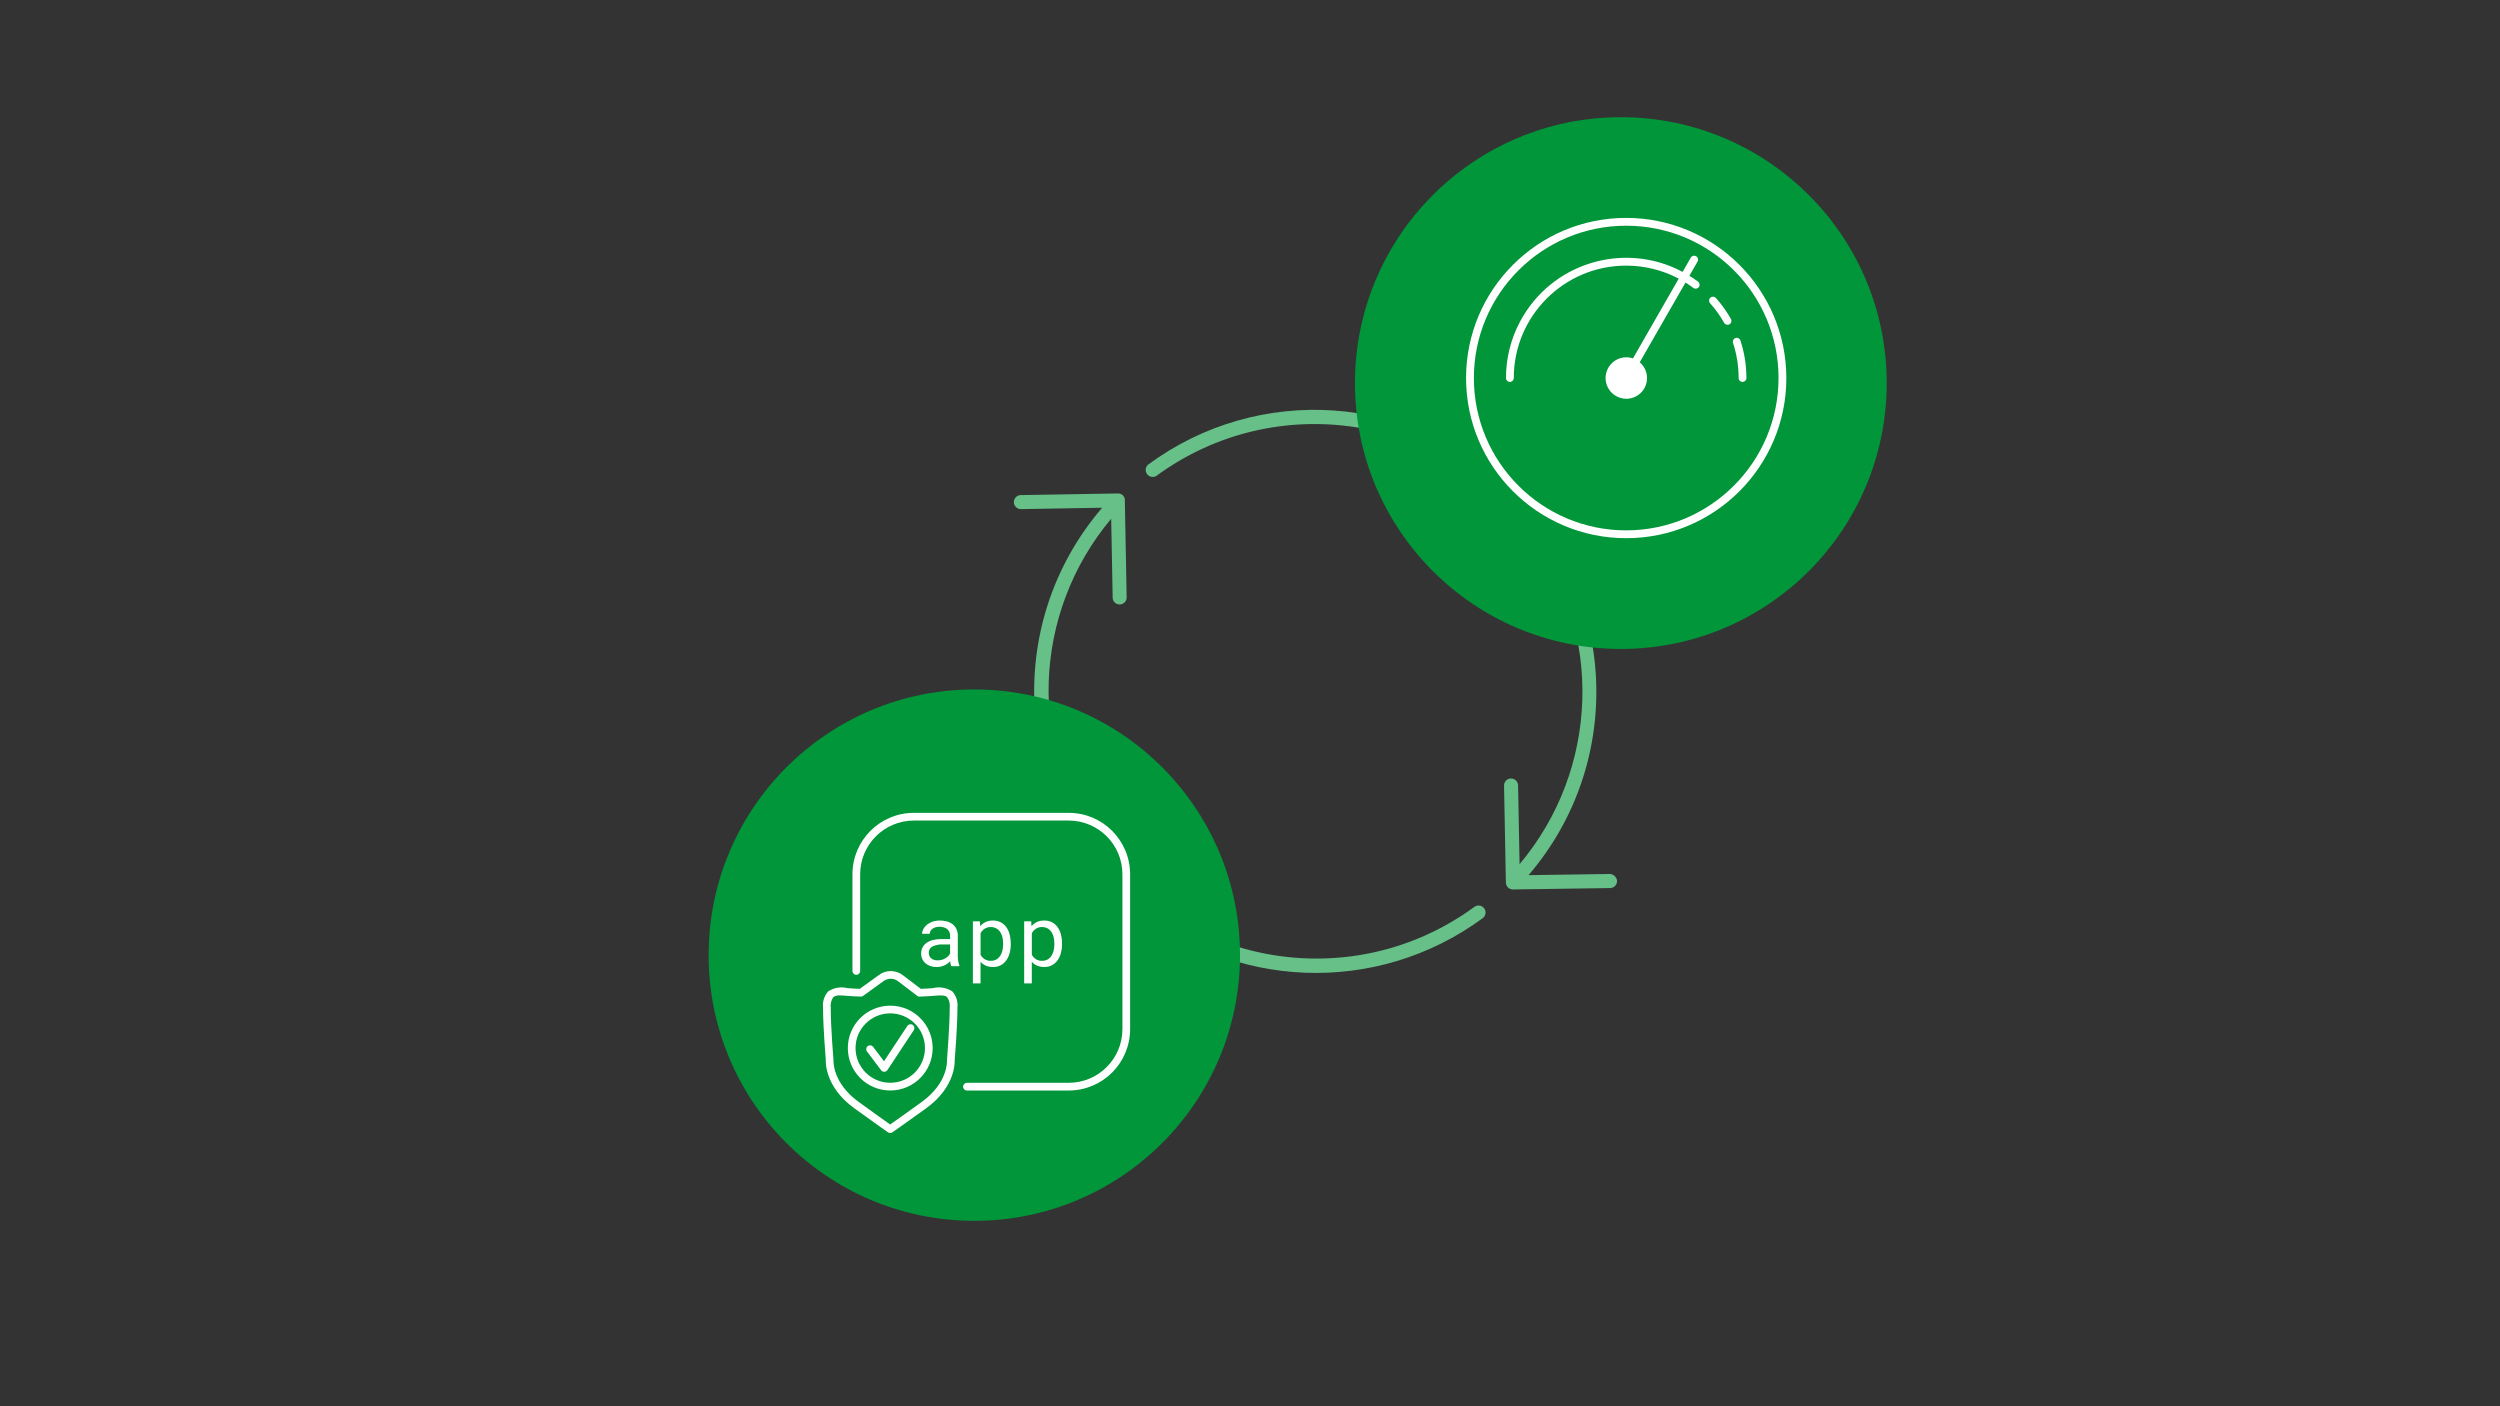 <svg viewBox="0 0 1200 675" xmlns="http://www.w3.org/2000/svg" id="art">
  <rect x="0" y="0" width="1200" height="675" fill="#333333" stroke="none"/>
  <defs>
    <style>
      .cls-1 {
        fill: #66c088;
      }

      .cls-1, .cls-2, .cls-3 {
        stroke-width: 0px;
      }

      .cls-2 {
        fill: #009639;
      }

      .cls-3 {
        fill: #fff;
      }
    </style>
  </defs>
  <g id="network-arrows-rotating">
    <g id="aa549dc4-469c-4527-bffe-d0a4428888dc">
      <path d="M534.06,286.84c.03,1.84,1.53,3.31,3.37,3.31h.06c1.86-.03,3.34-1.57,3.31-3.43,0,0,0,0,0,0l-.88-46.54c.08-1.75-1.26-3.23-3.01-3.32-.14,0-.27,0-.41,0l-46.5.78c-1.86.01-3.36,1.54-3.34,3.4.01,1.86,1.54,3.36,3.4,3.34h.07l38.92-.67c-48.66,56.64-42.19,141.99,14.45,190.65,47.75,41.02,117.48,43.66,168.2,6.37,1.5-1.11,1.82-3.22.71-4.71-1.11-1.5-3.22-1.82-4.71-.71h0c-57.27,41.91-137.68,29.45-179.59-27.82-34.93-47.74-32.76-113.16,5.26-158.48l.71,37.84Z" class="cls-1"></path>
      <path d="M725.03,234.96c-47.24-46.06-120.89-51.1-173.97-11.91-1.39,1.24-1.51,3.37-.27,4.76,1.08,1.21,2.88,1.48,4.26.63,57.23-41.98,137.65-29.62,179.63,27.61,35.06,47.8,32.88,113.38-5.29,158.75l-.71-37.83c-.07-1.85-1.58-3.31-3.43-3.31-1.86.03-3.34,1.57-3.31,3.43,0,0,0,0,0,0l.88,46.54c.03,1.84,1.53,3.31,3.37,3.31h.05l46.62-.67c1.86-.03,3.35-1.56,3.32-3.42h0c-.15-1.81-1.61-3.23-3.42-3.34l-39.06.56c46.54-54.28,42.74-135.43-8.68-185.11Z" class="cls-1"></path>
    </g>
  </g>
  <circle r="127.62" cy="183.88" cx="778" class="cls-2"></circle>
  <circle r="127.53" cy="458.47" cx="467.67" class="cls-2"></circle>
  <g id="network-high-performance">
    <g id="e1951848-b93d-44fa-8db1-af86aaaddce9">
      <path d="M780.58,104.59c-42.46,0-76.87,34.42-76.87,76.87s34.42,76.87,76.87,76.87,76.87-34.42,76.87-76.87c-.05-42.44-34.44-76.83-76.87-76.87ZM780.58,254.58c-40.38,0-73.12-32.74-73.12-73.12s32.74-73.12,73.12-73.12,73.12,32.74,73.12,73.12c-.05,40.36-32.76,73.08-73.12,73.12Z" class="cls-3"></path>
      <path d="M810.91,132.37l3.91-6.82c.52-.9.21-2.05-.69-2.56-.9-.52-2.05-.21-2.56.69h0l-3.91,6.82c-28.14-14.96-63.08-4.28-78.04,23.86-4.44,8.35-6.76,17.65-6.75,27.1,0,1.04.84,1.87,1.87,1.87s1.87-.84,1.87-1.87c0-29.8,24.16-53.96,53.97-53.96,8.79,0,17.44,2.15,25.21,6.25l-21.97,38.28c-5.2-1.76-10.85,1.03-12.61,6.24-1.76,5.2,1.03,10.85,6.24,12.61,5.2,1.76,10.85-1.03,12.61-6.24,1.3-3.86.12-8.12-2.98-10.76l21.96-38.25c1.29.8,2.55,1.65,3.78,2.57.83.62,2,.45,2.62-.38.62-.83.45-2-.37-2.62-1.35-1.02-2.74-1.95-4.16-2.83Z" class="cls-3"></path>
      <path d="M823.63,143.03c-.69-.77-1.87-.84-2.65-.15-.77.69-.84,1.87-.15,2.65,2.58,2.89,4.84,6.04,6.75,9.42.51.9,1.65,1.22,2.56.71s1.22-1.65.71-2.56h0c-2.04-3.6-4.46-6.98-7.22-10.07Z" class="cls-3"></path>
      <path d="M831.87,164.66c1.77,5.42,2.67,11.1,2.67,16.8,0,1.04.84,1.87,1.87,1.87s1.87-.84,1.87-1.87c0-6.1-.96-12.17-2.85-17.97-.29-.99-1.34-1.56-2.33-1.26-.99.29-1.56,1.34-1.26,2.33,0,.03.02.07.03.1Z" class="cls-3"></path>
    </g>
  </g>
  <g>
    <path d="M427.27,543.84c-.38,0-.74-.12-1.05-.33,0,0-4.44-3.08-16.22-11.59-14.32-10.37-13.66-22.68-13.62-23.2h0s-1.32-15.55-1.32-25.09c-.32-2.82.57-5.65,2.46-7.77,2.76-1.8,6.14-2.36,9.33-1.56.88.07,1.8.15,2.75.2,1.03.06,2.06.1,3.09.14l9.13-6.6c3.48-2.63,8.31-2.56,11.72.17l8.45,6.43c1.01-.04,2.03-.08,3.04-.14h0c.95-.04,1.87-.12,2.75-.2,3.19-.8,6.57-.23,9.33,1.56,1.89,2.12,2.78,4.95,2.46,7.77,0,9.58-1.31,25.21-1.32,25.37.04.24.7,12.56-13.62,22.92-11.63,8.41-16.29,11.57-16.32,11.6-.31.21-.67.32-1.04.32ZM403.19,477.8c-1.12-.12-2.24.16-3.17.79-1.04,1.46-1.5,3.26-1.27,5.04,0,9.43,1.29,24.9,1.31,25.06-.02.71-.47,11.14,12.1,20.23,8.51,6.17,13.2,9.48,15.11,10.82,1.94-1.34,6.69-4.66,15.18-10.82,12.59-9.09,12.13-19.52,12.1-19.96s1.31-15.92,1.31-25.33c.23-1.78-.22-3.58-1.27-5.04-1.14-1.04-3.63-.83-6.52-.59-.92.07-1.88.16-2.88.2h0c-1.26.07-2.52.12-3.77.16-.49.05-.98-.13-1.33-.49l-8.82-6.72c-2.1-1.76-5.15-1.81-7.31-.12l-9.65,6.98c-.33.25-.74.37-1.15.35-1.25-.04-2.51-.1-3.77-.16-.99-.05-1.95-.13-2.88-.2-1.2-.1-2.34-.2-3.34-.2Z" class="cls-3"></path>
    <path d="M424.41,514.45c-.58,0-1.13-.27-1.48-.74l-6.78-9c-.61-.82-.45-1.98.37-2.59.82-.61,1.98-.45,2.59.37,0,0,0,0,0,0l5.21,6.91,11.16-16.88c.53-.87,1.67-1.15,2.54-.62.87.53,1.15,1.67.62,2.54-.02.04-.05.08-.08.12l-12.59,19.06c-.33.5-.88.81-1.48.83h-.08Z" class="cls-3"></path>
    <path d="M427.32,523.44c-11.25,0-20.36-9.12-20.36-20.36,0-11.25,9.12-20.36,20.36-20.36s20.36,9.12,20.36,20.36h0c-.01,11.24-9.12,20.35-20.36,20.36ZM427.32,486.41c-9.2,0-16.66,7.46-16.66,16.66s7.46,16.66,16.66,16.66,16.66-7.46,16.66-16.66h0c0-9.2-7.46-16.66-16.66-16.66Z" class="cls-3"></path>
    <path d="M456.64,463.77c-.17-.33-.28-.68-.35-1.04-.09-.43-.15-.87-.19-1.3-.39.38-.8.74-1.24,1.06-.47.34-.98.63-1.51.87-.56.26-1.15.46-1.76.6-.65.15-1.32.22-1.99.22-1.05.01-2.1-.15-3.09-.5-.86-.3-1.66-.75-2.35-1.34-.63-.56-1.14-1.24-1.48-2.01-.36-.79-.54-1.65-.53-2.51-.03-1.08.21-2.14.69-3.1.47-.89,1.16-1.66,2-2.22.95-.63,2-1.08,3.11-1.32,1.34-.31,2.7-.45,4.07-.44h4.02v-1.69c0-.6-.12-1.2-.37-1.75-.24-.51-.58-.96-1.01-1.32-.47-.38-1.02-.67-1.6-.84-.69-.21-1.4-.31-2.12-.3-.66-.01-1.32.08-1.96.28-.53.16-1.02.41-1.46.74-.38.29-.7.66-.92,1.08-.22.4-.33.85-.33,1.3h-3.7c.03-.81.25-1.61.64-2.32.42-.79.99-1.48,1.69-2.04.8-.64,1.71-1.13,2.68-1.46,1.16-.39,2.37-.57,3.59-.56,1.15,0,2.29.14,3.4.45.99.27,1.91.73,2.71,1.35.76.61,1.38,1.38,1.8,2.26.46.99.68,2.07.66,3.16v10c0,.76.07,1.53.2,2.28.11.72.3,1.42.56,2.1v.32h-3.86ZM450.14,460.97c.68,0,1.36-.09,2.01-.28.6-.18,1.17-.42,1.7-.74.49-.29.93-.64,1.32-1.05.35-.36.65-.77.87-1.22v-4.35h-3.42c-1.72-.09-3.44.24-5.01.96-1.14.55-1.85,1.73-1.79,3,0,.51.08,1.01.27,1.48.17.45.45.84.8,1.17.39.34.85.6,1.35.76.61.19,1.25.29,1.89.27Z" class="cls-3"></path>
    <path d="M485.17,453.25c.01,1.45-.18,2.9-.56,4.3-.33,1.25-.88,2.42-1.63,3.47-.7.96-1.6,1.75-2.65,2.31-1.12.57-2.36.86-3.61.83-1.19.02-2.37-.19-3.47-.63-.99-.42-1.88-1.05-2.59-1.85v10.36h-3.68v-29.79h3.36l.18,2.35c.69-.87,1.58-1.57,2.59-2.04,1.11-.49,2.31-.73,3.53-.7,1.27-.03,2.52.25,3.66.81,1.05.54,1.96,1.32,2.66,2.27.76,1.04,1.31,2.22,1.63,3.47.38,1.45.57,2.94.56,4.44l.02.4ZM481.49,452.84c0-1.01-.11-2.01-.34-3-.21-.89-.57-1.74-1.07-2.5-.47-.71-1.11-1.3-1.85-1.72-.82-.44-1.74-.66-2.67-.64-1.05-.03-2.08.25-2.96.83-.8.54-1.46,1.27-1.92,2.12v10.37c.46.83,1.12,1.55,1.91,2.08.9.57,1.96.85,3.02.8.92.02,1.84-.2,2.64-.64.74-.43,1.36-1.02,1.83-1.74.5-.77.86-1.63,1.07-2.52.23-.98.35-1.99.34-3v-.42Z" class="cls-3"></path>
    <path d="M509.77,453.25c.01,1.45-.18,2.9-.56,4.3-.33,1.25-.88,2.42-1.63,3.47-.7.96-1.6,1.75-2.65,2.31-1.12.57-2.36.86-3.61.83-1.19.02-2.37-.19-3.47-.63-.99-.42-1.88-1.05-2.59-1.85v10.36h-3.66v-29.79h3.36l.18,2.35c.69-.87,1.58-1.57,2.59-2.04,1.11-.49,2.31-.73,3.53-.7,1.27-.03,2.52.25,3.66.81,1.05.54,1.96,1.32,2.66,2.27.76,1.04,1.31,2.22,1.63,3.47.38,1.45.57,2.94.56,4.44v.4ZM506.09,452.84c0-1.01-.11-2.01-.34-3-.21-.89-.57-1.74-1.07-2.5-.47-.71-1.11-1.3-1.85-1.72-.82-.44-1.74-.66-2.67-.64-1.05-.03-2.08.25-2.96.83-.8.54-1.46,1.27-1.92,2.12v10.37c.46.83,1.12,1.55,1.91,2.08.9.57,1.96.85,3.02.8.92.02,1.84-.2,2.64-.64.74-.43,1.37-1.02,1.83-1.74.5-.77.86-1.63,1.07-2.52.23-.98.35-1.99.34-3v-.42Z" class="cls-3"></path>
    <path d="M513.01,523.45h-48.87c-1.02,0-1.85-.83-1.85-1.85s.83-1.85,1.85-1.85h48.87c14.21-.02,25.73-11.53,25.75-25.75v-74.38c-.02-14.21-11.53-25.73-25.75-25.75h-74.38c-14.21.02-25.73,11.53-25.75,25.75v46.44c0,1.02-.83,1.85-1.85,1.85s-1.85-.83-1.85-1.85v-46.44c.02-16.26,13.19-29.43,29.45-29.45h74.38c16.26.02,29.43,13.19,29.45,29.45v74.38c-.02,16.26-13.19,29.43-29.45,29.45Z" class="cls-3"></path>
  </g>
</svg>